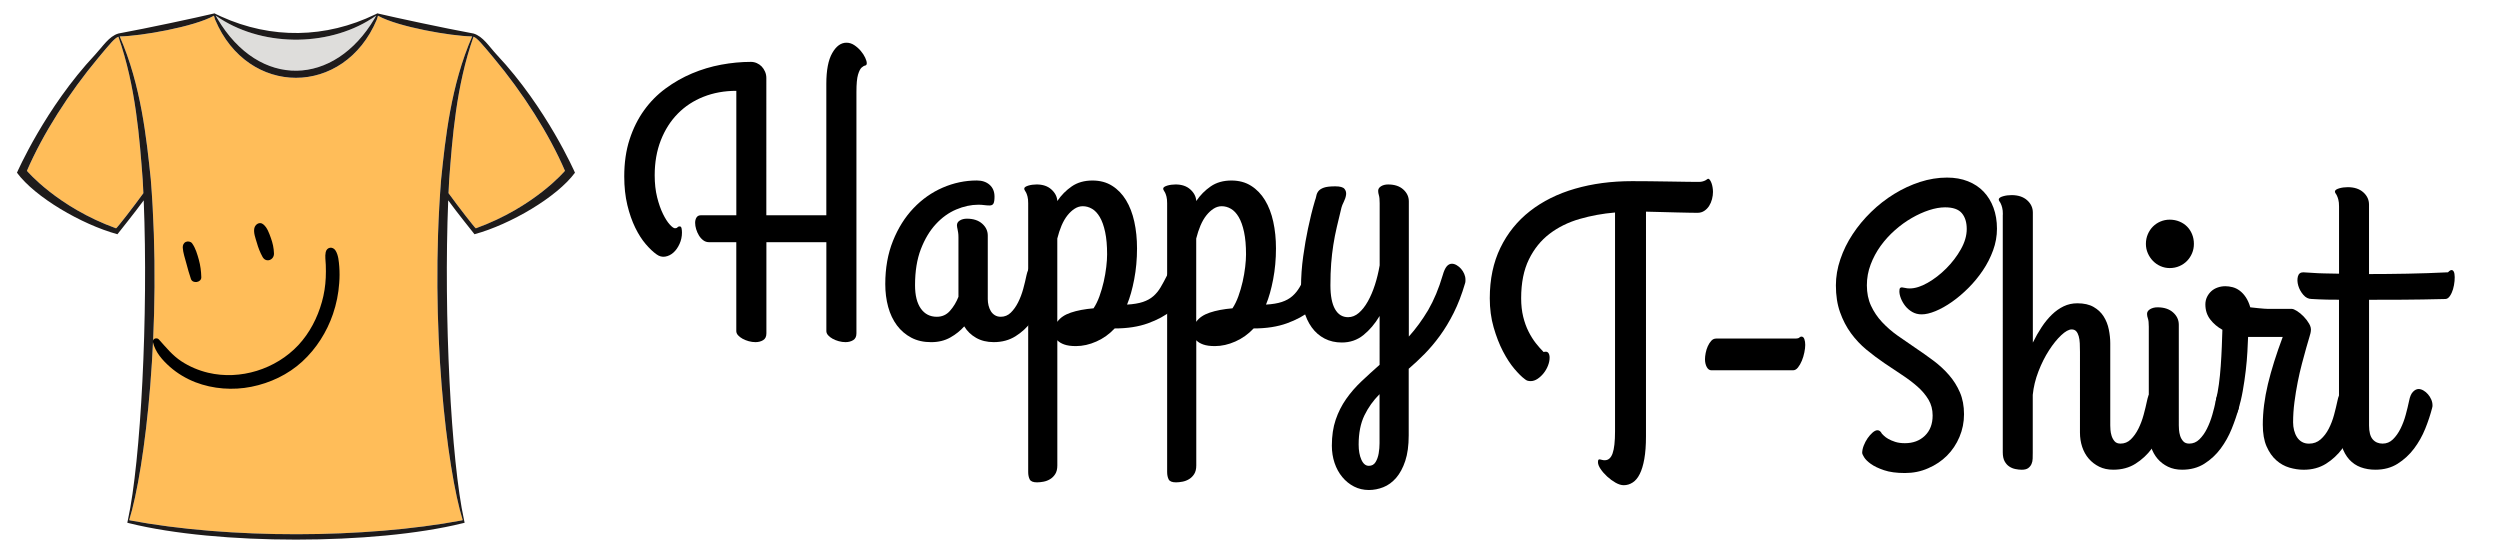 <?xml version="1.0" encoding="utf-8"?>
<!-- Generator: Adobe Illustrator 24.1.1, SVG Export Plug-In . SVG Version: 6.00 Build 0)  -->
<svg version="1.1" id="Layer_1" xmlns="http://www.w3.org/2000/svg" xmlns:xlink="http://www.w3.org/1999/xlink" x="0px" y="0px" width="240" height="53"
	 viewBox="0 0 8005.3 1761" style="enable-background:new 0 0 8005.3 1761;" xml:space="preserve">
<style type="text/css">
	.st0{fill:#FFBD59;}
	.st1{fill:#DEDDDB;}
	.st2{clip-path:url(#SVGID_2_);}
	.st3{fill:#1E1B1B;}
	.st4{clip-path:url(#SVGID_4_);}
	.st5{clip-path:url(#SVGID_6_);}
	.st6{clip-path:url(#SVGID_8_);}
	.st7{clip-path:url(#SVGID_10_);}
	.st8{clip-path:url(#SVGID_12_);}
	.st9{clip-path:url(#SVGID_14_);}
	.st10{clip-path:url(#SVGID_16_);}
	.st11{clip-path:url(#SVGID_18_);}
	.st12{clip-path:url(#SVGID_20_);}
	.st13{clip-path:url(#SVGID_22_);}
	.st14{clip-path:url(#SVGID_24_);}
	.st15{clip-path:url(#SVGID_26_);}
</style>
<path class="st0" d="M1516.2,114.3c-55.9,158.5-67.8,327.3-77.9,458.6c-0.8,13.9-1.4,28-2.1,42.3c31.6,43.7,86.4,114.1,87.5,112.6
	c187.9-68.1,285.4-184.1,285.4-184.1c-50.5-117.3-134.4-249.4-229.1-362.6C1543.1,136.9,1528.1,118.6,1516.2,114.3"/>
<path class="st0" d="M379.2,114.3c-11.9,4.3-26.9,22.6-63.8,66.8C220.6,294.2,136.7,426.3,86.2,543.6c0,0,97.5,116,285.4,184.1
	c1.1,1.5,55.9-68.9,87.5-112.6c-0.7-14.2-1.3-28.3-2.1-42.3C447,441.6,435.1,272.8,379.2,114.3"/>
<path class="st0" d="M1510.6,113.1c-64-0.7-236.3-30.1-300.3-66.2c-0.3,1-0.6,1.9-0.9,2.9c-0.8,3-1.8,6.1-2.9,9.6
	c-104.3,248.4-413.3,248.5-517.6,0c-1.5-4.7-2.8-8.7-3.8-12.5c-64,36.1-236.3,65.5-300.3,66.2c-0.5,0-1,0.1-1.4,0.1
	c68.6,156.5,86,327.6,99.5,458c37.1,468.1-18.6,928.2-69.2,1090.9l2.4,0.8c318.5,59.9,752.7,58.4,1063.2,0l2.4-0.8
	c-50.6-162.6-106.3-622.8-69.2-1090.9c13.5-130.4,31-301.4,99.5-458C1511.5,113.2,1511.1,113.1,1510.6,113.1"/>
<path class="st1" d="M1199.2,56.1c2-3.3,3.8-6.4,5.3-9.2h0.1c0.1-0.2,0.2-0.4,0.3-0.6c-0.2,0.1-0.5,0.3-0.7,0.4
	c-140.7,99.5-354.4,102.2-499.1,9.3c-4.7-3-9.4-6.1-13.8-9.3c-0.2-0.1-0.5-0.3-0.7-0.4c1.6,3,3.5,6.2,5.6,9.7
	C830.7,283.7,1071,273.2,1199.2,56.1"/>
<g>
	<defs>
		<rect id="SVGID_1_" x="54.2" y="39.2" width="1786.8" height="1685.8"/>
	</defs>
	<clipPath id="SVGID_2_">
		<use xlink:href="#SVGID_1_"  style="overflow:visible;"/>
	</clipPath>
	<g class="st2">
		<path class="st3" d="M1523.7,727.7c-1.1,1.5-55.9-68.9-87.5-112.6c0.7-14.2,1.3-28.3,2.1-42.3c10-131.4,22-300.1,77.9-458.6
			c11.9,4.3,26.9,22.6,63.8,66.8c94.7,113.1,178.6,245.2,229.1,362.6C1809.2,543.6,1711.6,659.6,1523.7,727.7z M1412.5,571.2
			c-37.1,468.1,18.6,928.2,69.2,1090.9l-2.4,0.8c-310.5,58.4-744.7,59.9-1063.2,0l-2.4-0.8c50.6-162.6,106.3-622.8,69.2-1090.9
			c-13.6-130.4-30.9-301.4-99.5-458c0.5,0,1-0.1,1.4-0.1c64-0.7,236.3-30.2,300.3-66.2c1,3.8,2.3,7.8,3.8,12.5
			c104.3,248.5,413.3,248.4,517.6,0c1.1-3.5,2.1-6.7,3-9.6c0.3-1,0.6-1.9,0.8-2.9c64,36.1,236.3,65.5,300.3,66.2
			c0.5,0,1,0.1,1.4,0.1C1443.5,269.8,1426,440.8,1412.5,571.2z M371.6,727.7C183.8,659.6,86.2,543.6,86.2,543.6
			c50.5-117.3,134.4-249.4,229.1-362.6c36.9-44.2,51.9-62.5,63.8-66.8C435.1,272.8,447,441.6,457,572.9c0.8,13.9,1.4,28,2.1,42.3
			C427.6,658.9,372.8,729.3,371.6,727.7z M691.2,46.8c4.5,3.2,9.2,6.3,13.8,9.3c144.7,92.8,358.4,90.1,499.1-9.3
			c0.2-0.1,0.5-0.3,0.7-0.4c-0.1,0.2-0.2,0.4-0.3,0.6h-0.1c-1.4,2.8-3.2,5.8-5.2,9.2c-128.2,217.1-368.5,227.6-503.1,0
			c-2.1-3.5-4-6.8-5.6-9.7C690.7,46.5,691,46.7,691.2,46.8z M1516.1,103.9c-96-17.7-248.6-50.6-304.3-63.7c-1-0.2-2.1-0.4-3.1-0.9
			c-0.1,0-0.2,0.1-0.3,0.1h-0.1c-0.1,0-0.1,0.1-0.1,0.1c-3.7,2.1-6.5,3.2-6.5,3.2c-159,76.8-332.5,79.7-493.7,6.8
			c-4.9-2.2-9.6-4.5-14.5-6.8c0,0-2-0.7-6.5-3.2c0,0,0-0.1-0.1-0.1h-0.1c-0.1,0-0.2-0.1-0.3-0.1c-1,0.5-2,0.6-3.1,0.9
			c-55.7,13.2-208.3,46-304.3,63.7c-30.3,8.9-50,41.5-74.5,67.8C144.6,342.1,54.3,549.6,54.3,549.6
			c58.1,78.6,206.5,165.3,320.9,196.8c0.2,0.1,0.5,0.3,0.7,0.4c5-6.7,55.2-68.8,84.3-108.7c14.8,368.9-9.2,833.8-50.6,1023.2
			c-0.7,3-1.3,6.1-2,9.1c0.8,0.3,2.7,0.6,3.4,0.9c0.9,0.3,1.8,0.5,2.3,0.6c0.5,0.1,0.9,0.2,1.3,0.3c281.4,69.7,784.8,69.7,1066.2,0
			c0.5-0.1,0.9-0.2,1.3-0.3c0.5-0.1,1.3-0.3,2.3-0.6c0.8-0.3,2.7-0.6,3.4-0.9c-0.7-3-1.3-6-2-9.1
			c-41.4-189.4-65.4-654.4-50.6-1023.2c29,40,79.3,102.1,84.3,108.7c0.2-0.1,0.5-0.3,0.7-0.4c114.4-31.5,262.8-118.2,320.9-196.8
			c0,0-90.4-207.5-250.5-377.8C1566.1,145.4,1546.5,112.8,1516.1,103.9"/>
	</g>
</g>
<g>
	<defs>
		<rect id="SVGID_3_" x="584.1" y="769" width="61" height="131.5"/>
	</defs>
	<clipPath id="SVGID_4_">
		<use xlink:href="#SVGID_3_"  style="overflow:visible;"/>
	</clipPath>
	<g class="st4">
		<g>
			<defs>
				
					<rect id="SVGID_5_" x="470.1" y="722.4" transform="matrix(0.971 -0.238 0.238 0.971 -209.902 216.663)" width="644.8" height="510.9"/>
			</defs>
			<clipPath id="SVGID_6_">
				<use xlink:href="#SVGID_5_"  style="overflow:visible;"/>
			</clipPath>
			<g class="st5">
				<g>
					<defs>
						
							<rect id="SVGID_7_" x="470.1" y="722.4" transform="matrix(0.971 -0.238 0.238 0.971 -209.902 216.663)" width="644.8" height="510.9"/>
					</defs>
					<clipPath id="SVGID_8_">
						<use xlink:href="#SVGID_7_"  style="overflow:visible;"/>
					</clipPath>
					<g class="st6">
						<g>
							<defs>
								
									<rect id="SVGID_9_" x="470.1" y="722.4" transform="matrix(0.971 -0.238 0.238 0.971 -209.902 216.663)" width="644.8" height="510.9"/>
							</defs>
							<clipPath id="SVGID_10_">
								<use xlink:href="#SVGID_9_"  style="overflow:visible;"/>
							</clipPath>
							<g class="st7">
								<path d="M585.2,789.4c0.9,16.6,7.2,34,11.4,50.2c4.4,17.1,9.2,33.7,14.8,50.3c5.5,16,33.8,11.5,33.2-5.7
									c-0.5-19.4-2.8-37.1-7.8-55.6c-5.1-18.1-10.6-37.6-21.7-52.9c-4.4-5.9-13.7-7.4-20-4.5C587.7,774.7,584.9,781.9,585.2,789.4
									z"/>
							</g>
						</g>
					</g>
				</g>
			</g>
		</g>
	</g>
</g>
<g>
	<defs>
		<rect id="SVGID_11_" x="812.9" y="710.2" width="65.2" height="120.8"/>
	</defs>
	<clipPath id="SVGID_12_">
		<use xlink:href="#SVGID_11_"  style="overflow:visible;"/>
	</clipPath>
	<g class="st8">
		<g>
			<defs>
				
					<rect id="SVGID_13_" x="470.1" y="722.4" transform="matrix(0.971 -0.238 0.238 0.971 -209.902 216.663)" width="644.8" height="510.9"/>
			</defs>
			<clipPath id="SVGID_14_">
				<use xlink:href="#SVGID_13_"  style="overflow:visible;"/>
			</clipPath>
			<g class="st9">
				<g>
					<defs>
						
							<rect id="SVGID_15_" x="470.1" y="722.4" transform="matrix(0.971 -0.238 0.238 0.971 -209.902 216.663)" width="644.8" height="510.9"/>
					</defs>
					<clipPath id="SVGID_16_">
						<use xlink:href="#SVGID_15_"  style="overflow:visible;"/>
					</clipPath>
					<g class="st10">
						<g>
							<defs>
								
									<rect id="SVGID_17_" x="470.1" y="722.4" transform="matrix(0.971 -0.238 0.238 0.971 -209.902 216.663)" width="644.8" height="510.9"/>
							</defs>
							<clipPath id="SVGID_18_">
								<use xlink:href="#SVGID_17_"  style="overflow:visible;"/>
							</clipPath>
							<g class="st11">
								<path d="M814.4,727.4c-3.2,14.3,3.9,32.5,8,46.4c4.6,16.2,10.2,30.7,18.3,45.4c11,20,37.3,10.2,36.6-11.2
									c-0.6-17.8-4.1-33.4-10.2-50.1c-5.5-15.1-11.5-33.1-24.6-43.4C830.8,705.4,817,715.3,814.4,727.4z"/>
							</g>
						</g>
					</g>
				</g>
			</g>
		</g>
	</g>
</g>
<g>
	<defs>
		<rect id="SVGID_19_" x="488.9" y="789.3" width="598.8" height="452.3"/>
	</defs>
	<clipPath id="SVGID_20_">
		<use xlink:href="#SVGID_19_"  style="overflow:visible;"/>
	</clipPath>
	<g class="st12">
		<g>
			<defs>
				
					<rect id="SVGID_21_" x="470.1" y="722.4" transform="matrix(0.971 -0.238 0.238 0.971 -209.902 216.663)" width="644.8" height="510.9"/>
			</defs>
			<clipPath id="SVGID_22_">
				<use xlink:href="#SVGID_21_"  style="overflow:visible;"/>
			</clipPath>
			<g class="st13">
				<g>
					<defs>
						
							<rect id="SVGID_23_" x="470.1" y="722.4" transform="matrix(0.971 -0.238 0.238 0.971 -209.902 216.663)" width="644.8" height="510.9"/>
					</defs>
					<clipPath id="SVGID_24_">
						<use xlink:href="#SVGID_23_"  style="overflow:visible;"/>
					</clipPath>
					<g class="st14">
						<g>
							<defs>
								
									<rect id="SVGID_25_" x="470.1" y="722.4" transform="matrix(0.971 -0.238 0.238 0.971 -209.902 216.663)" width="644.8" height="510.9"/>
							</defs>
							<clipPath id="SVGID_26_">
								<use xlink:href="#SVGID_25_"  style="overflow:visible;"/>
							</clipPath>
							<g class="st15">
								<path d="M489.8,1092.1c7.2,32.2,30.7,58.3,54.8,79.6c23.8,20.9,51.7,37.4,81.2,48.9c56.3,21.7,120,26.3,179.1,14.5
									c60-12,117.9-39.2,163-80.8c44.9-41.3,78.5-94.3,98.3-152.1c10.9-31.9,17.7-65.4,20-99c1.4-17.4,1.5-35.2,0.2-52.6
									c-1.5-17.2-2.7-36.8-12-51.7c-8.8-14-28-11.6-31.5,5.3c-2.8,13.5-0.1,27,0.3,40.8c0.4,13.6,0.6,27.3-0.1,40.9
									c-1.2,26.1-5.2,52.3-12.3,77.4c-14.3,50.9-39.2,99.5-75.6,138.5c-72,76.9-185.9,112.9-289,88.3
									c-30.1-7.2-59.4-19.6-85.1-36.4c-29.2-19.1-49.4-44.7-72.5-70.3C501.9,1076.1,487.4,1081.2,489.8,1092.1z"/>
							</g>
						</g>
					</g>
				</g>
			</g>
		</g>
	</g>
</g>
<g>
	<g transform="translate(1926.889, 1607.414)">
		<g>
			<path d="M527.1-921.6h192v-420.7c0-43.8,6.3-76.7,19-98.7c12.6-22.1,27.8-33.1,45.5-33.1c8.8,0,17.2,2.6,25,7.8
				c7.8,5.2,14.7,11.3,20.7,18.4c6,7,10.7,14.3,14.2,21.7c3.4,7.4,5.1,13.3,5.1,17.7c0,4.4-1.7,6.9-5.1,7.5
				c-3.4,0.6-7.2,2.8-11.5,6.6c-4.2,3.8-8,11.3-11.4,22.6c-3.4,11.2-5.1,29.7-5.1,55.4v772.9c0,10.4-3.5,17.7-10.5,21.9
				c-7,4.2-15.1,6.3-24.4,6.3c-7.2,0-14.4-1-21.7-3c-7.2-2-13.8-4.6-19.6-7.8c-5.8-3.2-10.6-6.9-14.4-11.1
				c-3.8-4.2-5.7-8.7-5.7-13.5v-284.7h-192v291.9c0,10.4-3.5,17.7-10.5,21.9c-7,4.2-15.2,6.3-24.4,6.3c-7.2,0-14.4-1-21.7-3
				c-7.2-2-13.7-4.6-19.6-7.8c-5.8-3.2-10.6-6.9-14.5-11.1c-3.8-4.2-5.7-8.7-5.7-13.5v-284.7h-87.9c-6.4,0-12.4-2-17.8-6
				c-5.4-4-10-9.1-13.8-15.3c-3.8-6.2-6.8-12.9-9-20.2c-2.2-7.2-3.3-14.1-3.3-20.5c0-6.8,1.5-12.5,4.5-17.2c3-4.6,7.5-6.9,13.6-6.9
				h113.8v-398.5c-38.1,0-73.1,6.3-105.1,19c-31.9,12.6-59.4,30.7-82.5,54.2c-23.1,23.5-41.1,51.9-54.2,85.2
				c-13,33.3-19.6,70.6-19.6,112c0,26.1,2.6,49.6,7.8,70.4c5.2,20.9,11.5,38.6,18.7,53.3c7.2,14.7,14.4,26,21.7,34
				c7.2,8,12.9,12,16.9,12c3.6,0,6.2-1,7.8-3c1.6-2,4-3,7.2-3c3.2,0,5.2,2.2,6,6.6c0.8,4.4,1.2,8.8,1.2,13.2c0,12.8-2.6,25-7.8,36.4
				c-5.2,11.4-11.7,20.7-19.6,27.7c-7.8,7-16.6,11.3-26.2,12.9c-9.6,1.6-18.9-0.8-27.7-7.2c-10.8-7.6-22.4-18.5-34.6-32.8
				c-12.2-14.2-23.5-31.8-33.7-52.7c-10.2-20.9-18.7-45-25.3-72.5c-6.6-27.5-9.9-58.1-9.9-91.8c0-43.8,5.7-83.2,17.1-118.3
				c11.4-35.1,26.9-66.2,46.4-93.3c19.5-27.1,42.4-50.3,68.9-69.8c26.5-19.5,54.7-35.5,84.6-48.2c29.9-12.6,61-22,93.3-28
				c32.3-6,64.1-9,95.4-9c6.4,0,12.6,1.3,18.6,3.9c6,2.6,11.2,6.2,15.7,10.8c4.4,4.6,8,10.1,10.8,16.5c2.8,6.4,4.2,13.2,4.2,20.5
				V-921.6z"/>
		</g>
	</g>
	<g transform="translate(2386.499, 1607.414)">
		<g>
			<path d="M818-596.5c12.4,0,23.2-4.4,32.2-13.2c9-8.8,16.9-19.9,23.5-33.1c6.6-13.2,12.1-27.6,16.3-43c4.2-15.5,7.7-30,10.5-43.7
				c2.8-12.8,6.9-22.2,12.3-28c5.4-5.8,11.3-8.7,17.8-8.7c4.8,0,9.7,1.5,14.7,4.5c5,3,9.6,6.9,13.8,11.7c4.2,4.8,7.6,10.2,10.2,16.3
				c2.6,6,3.9,12,3.9,18c0,0.8,0,1.8,0,3c0,1.2-0.4,3-1.2,5.4c-5.2,20.5-12.4,41.9-21.4,64.4c-9,22.5-20.6,43.1-34.6,62
				c-14,18.9-31,34.5-50.9,46.9c-19.9,12.4-43,18.7-69.5,18.7c-21.7,0-40.5-4.6-56.6-13.8c-16.1-9.2-28.7-21.5-37.9-36.7
				c-12.4,14-27.4,26-44.9,35.8c-17.5,9.8-37.8,14.8-61.1,14.8c-24.1,0-45.3-4.8-63.5-14.4c-18.2-9.6-33.6-22.8-46-39.4
				c-12.4-16.7-21.8-36.3-28-59c-6.2-22.7-9.3-47.1-9.3-73.2c0-51.3,8.2-97.5,24.7-138.4c16.4-40.9,38.3-75.8,65.6-104.5
				c27.3-28.7,58.5-50.7,93.6-65.9c35.1-15.2,71.5-22.9,109.3-22.9c16.8,0,30.5,4.6,40.9,13.8c10.4,9.2,15.7,21.9,15.7,37.9
				c0,10.4-1.1,17.8-3.3,22c-2.2,4.2-6.3,6.3-12.3,6.3c-5.6,0-11.5-0.4-17.5-1.2c-6-0.8-12.2-1.2-18.6-1.2c-23.3,0-46.9,5.1-71,15.3
				c-24.1,10.2-45.8,25.9-65.3,47c-19.5,21.1-35.4,47.7-47.9,80c-12.4,32.3-18.6,70.7-18.6,115.3c0,32.5,6.2,57.5,18.6,75
				c12.4,17.5,29.5,26.2,51.2,26.2c16.9,0,30.9-6.3,42.1-19c11.2-12.6,20.3-27.6,27.1-44.9v-190.2c0-6-0.3-11-0.9-15
				c-0.6-4-1.2-7.4-1.8-10.2c-0.6-2.8-1.1-5.3-1.5-7.5c-0.4-2.2-0.6-4.3-0.6-6.3c0-6.4,3.1-11.5,9.3-15.3c6.2-3.8,13.8-5.7,22.6-5.7
				c20.5,0,36.7,5.3,48.8,15.9c12,10.6,18,23.4,18,38.2v203.5c0,6.8,0.8,13.5,2.4,20.2c1.6,6.6,4,12.6,7.2,18
				c3.2,5.4,7.5,9.8,12.9,13.2C804.5-598.2,810.8-596.5,818-596.5z"/>
		</g>
	</g>
	<g transform="translate(2626.397, 1607.414)">
		<g>
			<path d="M818.9-502.6c-15.3,0-27.7-1.7-37.3-5.1c-9.6-3.4-17.1-7.9-22.3-13.6v400.9c0,11.2-2.2,20.4-6.6,27.4
				c-4.4,7-9.9,12.5-16.6,16.5c-6.6,4-13.7,6.7-21.3,8.1c-7.6,1.4-14.4,2.1-20.5,2.1c-12.4,0-20.3-3.2-23.5-9.6
				c-3.2-6.4-4.8-14.2-4.8-23.4v-860.8c0-8.8-0.7-15.8-2.1-21.1c-1.4-5.2-2.8-9.3-4.2-12.3c-1.4-3-2.8-5.4-4.2-7.2
				c-1.4-1.8-2.1-3.9-2.1-6.3c0-2,1.2-3.8,3.6-5.4c2.4-1.6,5.6-3,9.6-4.2c4-1.2,8.3-2.1,12.9-2.7c4.6-0.6,9.1-0.9,13.6-0.9
				c19.6,0,35.4,5.3,47.2,16c11.8,10.6,18.2,23,19,37c12.8-18.9,28.3-34.5,46.4-46.9c18.1-12.4,40.1-18.7,66.2-18.7
				c24.1,0,45.1,5.6,62.9,16.9c17.9,11.2,32.7,26.6,44.5,46c11.8,19.5,20.7,42.4,26.5,68.9c5.8,26.5,8.7,55,8.7,85.5
				c0,34.5-3,67.5-9,99c-6,31.5-13.6,58.5-22.9,81c20.5-1.2,37.3-4,50.6-8.4c13.2-4.4,24.4-10.5,33.4-18.4
				c9-7.8,16.9-17.4,23.5-28.6c6.6-11.2,13.6-24.1,20.8-38.5c5.6-11.6,10.3-20.1,14.1-25.3c3.8-5.2,8.5-7.8,14.2-7.8
				c5.2,0,10.5,1.6,15.9,4.8c5.4,3.2,10.2,7.2,14.4,12c4.2,4.8,7.6,9.9,10.2,15.3c2.6,5.4,3.9,10.3,3.9,14.8
				c0,14-4.8,30.1-14.4,48.2c-9.6,18.1-24.4,35.1-44.3,51.2c-19.9,16.1-44.9,29.6-75.2,40.6c-30.3,11-65.9,16.5-106.8,16.5
				c-16.8,18.1-36.3,32-58.4,41.8C862.5-507.5,840.6-502.6,818.9-502.6z M840.6-950.5c-8.8,0-17.4,2.6-25.6,7.8
				c-8.2,5.2-15.9,12.3-23.2,21.4c-7.2,9-13.5,20-19,32.8c-5.4,12.8-9.9,26.7-13.6,41.5v266.7c8.8-12.8,23.3-22.7,43.3-29.5
				c20.1-6.8,44.3-11.4,72.8-13.8c7.2-10.8,13.6-23.8,19-38.8c5.4-15,9.9-30.6,13.6-46.6c3.6-16,6.3-31.7,8.1-47
				c1.8-15.2,2.7-28.7,2.7-40.3c0-28.1-2.1-51.9-6.3-71.6c-4.2-19.7-9.9-35.6-17.1-47.9c-7.2-12.2-15.5-21.1-25-26.5
				C861-947.8,851-950.5,840.6-950.5z"/>
		</g>
	</g>
	<g transform="translate(2870.927, 1607.414)">
		<g>
			<path d="M1019.3-502.6c-15.3,0-27.7-1.7-37.3-5.1c-9.6-3.4-17.1-7.9-22.3-13.6v400.9c0,11.2-2.2,20.4-6.6,27.4
				c-4.4,7-9.9,12.5-16.6,16.5c-6.6,4-13.7,6.7-21.3,8.1c-7.6,1.4-14.4,2.1-20.5,2.1c-12.4,0-20.3-3.2-23.5-9.6
				c-3.2-6.4-4.8-14.2-4.8-23.4v-860.8c0-8.8-0.7-15.8-2.1-21.1c-1.4-5.2-2.8-9.3-4.2-12.3c-1.4-3-2.8-5.4-4.2-7.2
				c-1.4-1.8-2.1-3.9-2.1-6.3c0-2,1.2-3.8,3.6-5.4c2.4-1.6,5.6-3,9.6-4.2c4-1.2,8.3-2.1,12.9-2.7c4.6-0.6,9.1-0.9,13.6-0.9
				c19.6,0,35.4,5.3,47.2,16c11.8,10.6,18.2,23,19,37c12.8-18.9,28.3-34.5,46.4-46.9c18.1-12.4,40.1-18.7,66.2-18.7
				c24.1,0,45.1,5.6,62.9,16.9c17.9,11.2,32.7,26.6,44.5,46c11.8,19.5,20.7,42.4,26.5,68.9c5.8,26.5,8.7,55,8.7,85.5
				c0,34.5-3,67.5-9,99c-6,31.5-13.6,58.5-22.9,81c20.5-1.2,37.3-4,50.6-8.4c13.2-4.4,24.4-10.5,33.4-18.4
				c9-7.8,16.9-17.4,23.5-28.6c6.6-11.2,13.6-24.1,20.8-38.5c5.6-11.6,10.3-20.1,14.1-25.3c3.8-5.2,8.5-7.8,14.2-7.8
				c5.2,0,10.5,1.6,15.9,4.8c5.4,3.2,10.2,7.2,14.4,12c4.2,4.8,7.6,9.9,10.2,15.3c2.6,5.4,3.9,10.3,3.9,14.8
				c0,14-4.8,30.1-14.4,48.2c-9.6,18.1-24.4,35.1-44.3,51.2c-19.9,16.1-44.9,29.6-75.2,40.6c-30.3,11-65.9,16.5-106.8,16.5
				c-16.8,18.1-36.3,32-58.4,41.8C1062.8-507.5,1040.9-502.6,1019.3-502.6z M1040.9-950.5c-8.8,0-17.4,2.6-25.6,7.8
				c-8.2,5.2-15.9,12.3-23.2,21.4c-7.2,9-13.5,20-19,32.8c-5.4,12.8-9.9,26.7-13.6,41.5v266.7c8.8-12.8,23.3-22.7,43.3-29.5
				c20.1-6.8,44.3-11.4,72.8-13.8c7.2-10.8,13.6-23.8,19-38.8c5.4-15,9.9-30.6,13.6-46.6c3.6-16,6.3-31.7,8.1-47
				c1.8-15.2,2.7-28.7,2.7-40.3c0-28.1-2.1-51.9-6.3-71.6c-4.2-19.7-9.9-35.6-17.1-47.9c-7.2-12.2-15.5-21.1-25-26.5
				C1061.3-947.8,1051.3-950.5,1040.9-950.5z"/>
		</g>
	</g>
	<g transform="translate(3115.457, 1607.414)">
		<g>
			<path d="M1504.3-729.6c3.6-12.8,7.8-22.2,12.6-28c4.8-5.8,10.4-8.7,16.9-8.7c4.8,0,9.8,1.5,15,4.5c5.2,3,9.9,6.9,14.2,11.7
				c4.2,4.8,7.6,10.2,10.2,16.3c2.6,6,3.9,12,3.9,18c0,0.8,0,2.4,0,4.8c0,2.4-0.4,4.8-1.2,7.2c-10.4,35.7-22.6,67.3-36.4,94.8
				c-13.8,27.5-28.7,52.1-44.5,73.7c-15.8,21.7-32.2,41-49.1,58.1c-16.8,17.1-33.7,32.8-50.5,47.2v213.1c0,32.5-3.7,59.9-11.1,82.1
				c-7.4,22.3-17.2,40.3-29.2,54.2c-12,13.8-25.7,23.8-40.9,29.8c-15.2,6-30.7,9-46.3,9c-17.3,0-33.1-3.7-47.6-11.1
				c-14.4-7.4-27-17.6-37.6-30.4c-10.6-12.8-18.9-27.9-24.7-45.1c-5.8-17.3-8.7-35.7-8.7-55.4c0-31.3,4.1-59,12.3-83.1
				c8.2-24.1,19.4-46.1,33.4-66.2c14.1-20.1,30.3-38.8,48.8-56.3c18.5-17.5,37.9-35.2,58.4-53.3V-599
				c-14.8,24.9-32.1,45.2-51.8,61.1c-19.7,15.9-42.8,23.8-69.2,23.8c-20.5,0-38.8-4.2-55.1-12.6c-16.2-8.4-30-20.3-41.2-35.8
				c-11.2-15.5-19.8-34.1-25.6-56c-5.8-21.9-8.7-46.2-8.7-73.1c0-32.5,2.3-65.2,6.9-98.1c4.6-32.9,9.7-62.6,15.4-89.1
				c6.4-30.9,13.8-60.8,22.3-89.7c2-5.2,3.5-10.5,4.5-15.9c1-5.4,3.3-10.3,6.9-14.8c3.6-4.4,9.3-8,17.2-10.8
				c7.8-2.8,20-4.2,36.4-4.2c15.2,0,25.1,2.7,29.5,8.1c4.4,5.4,6.1,11.7,5.1,19c-1,7.2-3.4,14.7-7.2,22.3
				c-3.8,7.6-6.3,13.8-7.5,18.6c-5.6,22.9-10.6,43.7-15,62.6c-4.4,18.9-8.1,37.8-11.1,56.9c-3,19.1-5.3,38.9-6.9,59.6
				c-1.6,20.7-2.4,43.8-2.4,69.5c0,33.7,4.9,59.2,14.7,76.5c9.8,17.3,23.8,25.9,41.8,25.9c12.4,0,24-4.6,34.6-13.8
				c10.6-9.2,20.3-21.6,28.9-37c8.6-15.4,16.2-33.1,22.6-53c6.4-19.9,11.4-40.6,15.1-62.3v-198.7c0-11.6-0.8-20.1-2.4-25.3
				c-1.6-5.2-2.4-10-2.4-14.5c0-6,3.1-10.9,9.3-14.7c6.2-3.8,13.7-5.7,22.6-5.7c20.5,0,36.6,5.3,48.5,16
				c11.8,10.6,17.8,23.4,17.8,38.2v432.8c22.5-24.9,43.1-53.2,62-84.9C1476.2-649.9,1491.8-687,1504.3-729.6z M1267.7-119.2
				c9.6,0,16.8-4,21.7-12.1c4.8-8,8.1-17.4,9.9-28c1.8-10.6,2.7-21.4,2.7-32.2c0-10.8,0-19.2,0-25.3v-131.8
				c-20.1,20.1-36.2,42.7-48.5,68c-12.2,25.3-18.4,56.4-18.4,93.3c0,19.3,2.9,35.4,8.7,48.4C1249.7-125.7,1257.7-119.2,1267.7-119.2
				z"/>
		</g>
	</g>
</g>
<g>
	<g transform="translate(3358.648, 1607.414)">
	</g>
</g>
<g>
	<g transform="translate(1935.812, 2555.957)">
		<g>
			<path d="M3334.8-1161.8c0,28.1-1.8,52.1-5.3,71.9c-3.5,19.8-8.4,36-14.6,48.3c-6.2,12.4-13.7,21.5-22.6,27.2
				c-8.9,5.8-18.5,8.7-28.8,8.7c-7.8,0-16.5-2.7-26-8c-9.5-5.4-18.5-12-27-19.8c-8.5-7.8-15.5-15.9-21.1-24.2
				c-5.6-8.3-8.3-15.5-8.3-21.7c0-4.1,0.5-6.7,1.6-7.8c1-1,2.5-1.4,4.3-1.2c1.9,0.2,4.1,0.7,6.8,1.6c2.7,0.8,5.7,1.2,9,1.2
				c11.6,0,19.9-7.3,25.1-22c5.2-14.7,7.8-38.1,7.8-70.4v-700.9c-39.3,3.3-77.1,10.2-113.4,20.7c-36.3,10.5-68.4,26.3-96.1,47.4
				c-27.7,21.1-49.8,48.4-66.3,82.1c-16.5,33.7-24.8,75.1-24.8,124.3c0,21.9,2.2,41.6,6.5,59.2c4.3,17.6,10,33.4,17.1,47.4
				c7,14,14.8,26.4,23.2,37.2c8.5,10.7,16.8,20.2,25.1,28.5c7-2.1,12-1.2,14.9,2.5c2.9,3.7,4.3,8.9,4.3,15.5
				c0,8.3-1.8,16.9-5.3,25.8c-3.5,8.9-8.2,16.9-14,24.2c-5.8,7.2-12.3,13.2-19.5,18c-7.2,4.7-14.5,7.1-22,7.1
				c-3.3,0-6.5-0.4-9.6-1.2c-3.1-0.8-6.3-2.7-9.6-5.6c-9.1-6.6-20-17.5-32.8-32.5c-12.8-15.1-25-33.8-36.6-56.1
				c-11.6-22.3-21.5-47.8-29.8-76.6c-8.3-28.7-12.4-59.8-12.4-93.3c0-61.1,11.4-115.1,34.1-161.8c22.7-46.7,54.3-85.8,94.8-117.4
				c40.5-31.6,88.5-55.5,144.1-71.6c55.6-16.1,116.4-24.2,182.5-24.2c15.3,0,33.8,0.1,55.5,0.3c21.7,0.2,43.3,0.5,64.8,0.9
				s40.8,0.7,57.9,0.9c17.1,0.2,28.8,0.3,35,0.3c5.4,0,9.8-0.5,13.3-1.6c3.5-1,6.4-2.2,8.7-3.4c2.3-1.2,4-2.4,5.3-3.4
				c1.2-1,2.3-1.6,3.1-1.6c2.1,0,4,1.3,5.9,4c1.9,2.7,3.5,6,5,9.9c1.4,3.9,2.6,8.4,3.4,13.3c0.8,5,1.3,9.9,1.3,14.9
				c0,7.4-1,15.2-3.1,23.2c-2.1,8.1-5.2,15.3-9.3,21.7c-4.1,6.4-9.3,11.7-15.5,15.8c-6.2,4.1-13.4,6.2-21.7,6.2
				c-4.6,0-12.9-0.1-25.1-0.3c-12.2-0.2-26.1-0.5-41.9-0.9c-15.7-0.4-32.2-0.8-49.6-1.3c-17.3-0.4-33.5-0.8-48.3-1.2V-1161.8z"/>
		</g>
	</g>
	<g transform="translate(2283.58, 2555.957)">
		<g>
			<path d="M3467.9-1475.4c4.5,0,7.9-1,10.2-3.1c2.3-2.1,4.5-3.1,6.5-3.1c4.5,0,7.7,2.7,9.6,8.1c1.9,5.4,2.8,11.6,2.8,18.6
				c0,6.6-0.9,14.6-2.8,23.9c-1.9,9.3-4.5,18.2-8,26.6c-3.5,8.5-7.7,15.7-12.4,21.7c-4.8,6-10,9-15.8,9h-261.5
				c-6.2,0-11.1-3.5-14.9-10.5c-3.7-7-5.6-15.3-5.6-24.8c0-5.8,0.7-12.5,2.2-20.1c1.5-7.6,3.7-14.9,6.8-21.7
				c3.1-6.8,6.8-12.6,11.2-17.4c4.3-4.8,9.6-7.1,15.8-7.1H3467.9z"/>
		</g>
	</g>
	<g transform="translate(2520.831, 2555.957)">
		<g>
			<path d="M3579-1044.7c-26.9,0-49.2-3-66.9-9c-17.8-6-31.8-12.7-42.1-20.1c-10.3-7.4-17.6-14.6-21.7-21.4
				c-4.1-6.8-6.2-11.3-6.2-13.3c0-7.4,1.6-15.4,4.9-23.9c3.3-8.5,7.4-16.3,12.4-23.6c5-7.2,10.3-13.3,16.1-18.3
				c5.8-5,11-7.4,15.5-7.4c5.8,0,10.5,3.7,14.3,11.2c0.8,0.8,2.9,2.9,6.2,6.2c3.3,3.3,7.9,6.7,13.9,10.2c6,3.5,13.4,6.7,22.3,9.6
				c8.9,2.9,19.3,4.3,31.3,4.3c26,0,47.3-7.9,63.9-23.9c16.5-15.9,24.8-37.5,24.8-64.8c0-19-4.4-35.9-13.3-50.8
				c-8.9-14.9-20.5-28.7-35-41.5c-14.5-12.8-31-25.3-49.6-37.5c-18.6-12.2-37.6-24.9-57-38.1c-19.4-13.2-38.4-27.5-57-42.8
				c-18.6-15.3-35.1-32.9-49.6-52.7c-14.5-19.8-26.1-42.3-35-67.3c-8.9-25-13.3-53.6-13.3-85.9c0-27.7,4.7-55.6,14.3-83.7
				c9.5-28.1,22.6-54.8,39.4-80.2c16.7-25.4,36.5-49.2,59.2-71.3c22.7-22.1,47.3-41.3,73.8-57.6c26.5-16.3,54-29.1,82.7-38.4
				c28.7-9.3,57.5-14,86.5-14c24.8,0,47.1,3.9,66.9,11.8c19.8,7.8,36.6,18.9,50.2,33.2c13.6,14.3,24.2,31.4,31.6,51.4
				c7.4,20,11.2,42.5,11.2,67.2c0,23.6-4.1,46.7-12.4,69.4c-8.3,22.7-19.2,44.2-32.9,64.4c-13.6,20.2-29,38.9-46.2,56.1
				c-17.1,17.1-34.7,32-52.7,44.6c-18,12.6-35.4,22.4-52.4,29.4c-16.9,7-31.8,10.5-44.6,10.5c-11.2,0-21.2-2.6-30.1-7.7
				c-8.9-5.2-16.3-11.6-22.3-19.2c-6-7.6-10.6-15.7-14-24.2c-3.3-8.5-4.9-16-4.9-22.6c0-5.4,0.7-8.9,2.2-10.5
				c1.4-1.7,3.5-2.4,6.2-2.2c2.7,0.2,6.1,0.8,10.2,1.8c4.1,1,8.9,1.6,14.3,1.6c17.3,0,36.6-6,57.6-18c21.1-12,40.9-27.3,59.5-45.9
				c18.6-18.6,34.2-39,46.8-61.3c12.6-22.3,18.9-44,18.9-65.1c0-21.5-5.3-38.4-15.8-50.8c-10.5-12.4-28.4-18.6-53.6-18.6
				c-15.7,0-32.7,3-51.1,9c-18.4,6-36.9,14.4-55.5,25.1c-18.6,10.7-36.6,23.7-53.9,39c-17.3,15.3-32.6,32.1-45.9,50.5
				c-13.2,18.4-23.9,38.2-31.9,59.5c-8.1,21.3-12.1,43.5-12.1,66.6c0,24.4,4.4,46.2,13.3,65.4c8.9,19.2,20.7,36.7,35.4,52.4
				c14.7,15.7,31.3,30.2,49.9,43.4c18.6,13.2,37.6,26.3,57,39.3c19.4,13,38.4,26.4,57,40.3c18.6,13.8,35.2,29.1,49.9,45.9
				c14.7,16.7,26.4,35.3,35.3,55.8c8.9,20.4,13.3,43.9,13.3,70.3c0,25.6-4.9,49.9-14.6,72.8c-9.7,22.9-23,42.9-39.9,59.8
				c-16.9,16.9-37,30.4-60.1,40.3C3630.2-1049.6,3605.4-1044.7,3579-1044.7z"/>
		</g>
	</g>
	<g transform="translate(2801.428, 2555.957)">
		<g>
			<path d="M3612-1872.7c0-9.1-0.7-16.3-2.2-21.7c-1.4-5.4-2.9-9.6-4.4-12.7c-1.4-3.1-2.9-5.6-4.3-7.4c-1.4-1.9-2.2-3.8-2.2-5.9
				c0-2.5,1.2-4.5,3.7-6.2c2.5-1.7,5.8-3.1,9.9-4.3c4.1-1.2,8.6-2.2,13.3-2.8c4.8-0.6,9.4-0.9,14-0.9c21.1,0,37.7,5.5,49.9,16.4
				c12.2,10.9,18.3,24.1,18.3,39.4v416.5c8.7-17.8,18.1-34.3,28.2-49.6c10.1-15.3,21.1-28.6,32.8-40c11.8-11.4,24.4-20.3,37.8-26.7
				c13.4-6.4,28-9.6,43.7-9.6c21.1,0,38.4,3.9,52.1,11.8s24.4,18,32.2,30.4c7.8,12.4,13.3,26.2,16.4,41.5
				c3.1,15.3,4.7,30.1,4.7,44.6v262.8c0,2.9,0.2,7.5,0.6,13.9c0.4,6.4,1.6,12.9,3.7,19.5c2.1,6.6,5.3,12.4,9.6,17.4
				c4.3,5,10.7,7.4,18.9,7.4c12.8,0,23.8-4.5,33.1-13.6c9.3-9.1,17.4-20.4,24.2-34.1c6.8-13.6,12.4-28.4,16.7-44.3
				c4.3-15.9,8-30.9,10.9-45c2.5-12.8,6.3-22.1,11.4-27.9c5.2-5.8,10.7-9,16.7-9.6c6-0.6,12.1,0.9,18.3,4.7
				c6.2,3.7,11.6,8.6,16.1,14.5c4.5,6,7.9,12.7,10.2,20.2c2.3,7.4,2.6,14.5,0.9,21.1c-5.8,21.1-13.3,43.2-22.7,66.3
				c-9.3,23.1-21.2,44.4-35.6,63.8c-14.5,19.4-31.8,35.5-52.1,48.3c-20.2,12.8-44,19.2-71.3,19.2c-16.9,0-31.9-3.2-44.9-9.6
				c-13-6.4-24.2-15-33.5-25.7c-9.3-10.7-16.3-23.4-21.1-37.8c-4.8-14.5-7.1-29.7-7.1-45.9V-1432c0-9.9-0.2-19.2-0.6-27.9
				c-0.4-8.7-1.5-16.3-3.4-22.9c-1.9-6.6-4.5-11.9-8-15.8s-8.4-5.9-14.6-5.9c-9.1,0-20.3,6.2-33.5,18.6
				c-13.2,12.4-26.2,28.5-39,48.3c-12.8,19.8-24.1,42.2-33.8,67.3c-9.7,25-15.8,50.1-18.3,75.3v185.3c0,6.2-0.1,12.5-0.3,18.9
				c-0.2,6.4-1.4,12.2-3.7,17.3c-2.3,5.2-5.8,9.5-10.5,13c-4.7,3.5-11.7,5.3-20.7,5.3c-6.2,0-12.9-0.7-20.2-2.2
				c-7.2-1.4-13.8-4.1-19.8-8.1c-6-3.9-10.9-9.5-14.9-16.7c-3.9-7.2-5.9-16.8-5.9-28.8V-1872.7z"/>
		</g>
	</g>
	<g transform="translate(3050.921, 2555.957)">
		<g>
			<path d="M3896.7-1701c-10.3,0-20.2-2.1-29.5-6.2c-9.3-4.1-17.3-9.7-24.1-16.7c-6.8-7-12.3-15.2-16.4-24.5
				c-4.1-9.3-6.2-19.3-6.2-30.1c0-11.2,2.1-21.5,6.2-31c4.1-9.5,9.6-17.7,16.4-24.5c6.8-6.8,14.9-12.2,24.1-16.1
				c9.3-3.9,19.1-5.9,29.5-5.9c11.2,0,21.5,2,31,5.9c9.5,3.9,17.7,9.3,24.5,16.1c6.8,6.8,12.2,15,16.1,24.5c3.9,9.5,5.9,19.8,5.9,31
				c0,10.8-2,20.8-5.9,30.1c-3.9,9.3-9.3,17.4-16.1,24.5c-6.8,7-15,12.6-24.5,16.7C3918.2-1703.1,3907.9-1701,3896.7-1701z
				 M3925.9-1197.1c0,2.9,0.2,7.5,0.6,13.9c0.4,6.4,1.7,12.9,3.7,19.5c2.1,6.6,5.4,12.4,9.9,17.4c4.5,5,11,7.4,19.2,7.4
				c12.4,0,23.2-4.5,32.5-13.6c9.3-9.1,17.4-20.4,24.2-34.1c6.8-13.6,12.5-28.4,17.1-44.3c4.5-15.9,8.3-30.9,11.2-45
				c2.5-12.8,6.3-22.1,11.5-27.9c5.2-5.8,10.7-9,16.7-9.6c6-0.6,12,0.9,18,4.7c6,3.7,11.4,8.6,16.1,14.5c4.8,6,8.3,12.7,10.5,20.2
				c2.3,7.4,2.6,14.5,0.9,21.1c-5.8,21.1-13.3,43.2-22.6,66.3c-9.3,23.1-21.2,44.4-35.6,63.8c-14.5,19.4-31.8,35.5-52.1,48.3
				c-20.2,12.8-44,19.2-71.3,19.2c-16.9,0-32-3.2-45.2-9.6c-13.2-6.4-24.4-15-33.5-25.7c-9.1-10.7-16-23.4-20.8-37.8
				c-4.7-14.5-7.1-29.7-7.1-45.9v-339c0-12-0.9-20.6-2.8-26c-1.9-5.4-2.8-10.3-2.8-14.9c0-6.2,3.3-11.2,9.9-15.2
				c6.6-3.9,14.5-5.9,23.6-5.9c21.1,0,37.7,5.5,49.9,16.4c12.2,10.9,18.3,24.1,18.3,39.3V-1197.1z"/>
		</g>
	</g>
	<g transform="translate(3168.057, 2555.957)">
		<g>
			<path d="M4208.5-1055.2c-14.9,0-30.1-2.3-45.6-6.8c-15.5-4.6-29.5-12.4-42.1-23.6c-12.6-11.1-22.9-25.9-31-44.3
				c-8.1-18.4-12.1-41.6-12.1-69.7c0-40.9,5.5-84.2,16.4-129.9c11-45.7,26.8-95.9,47.4-150.9h-110.9c-0.4,12.4-1.1,28.1-2.2,47.1
				c-1,19-2.8,39.3-5.3,60.8c-2.5,21.5-5.7,43.2-9.6,65.1c-3.9,21.9-8.8,42.1-14.5,60.7c-4.1,13.2-10.6,20.9-19.5,22.9
				c-8.9,2.1-17.7,0.5-26.3-4.7c-8.7-5.2-15.7-12.7-21.1-22.6c-5.4-9.9-6.6-20.2-3.7-31c3.3-12.8,6.2-28.4,8.7-46.8
				c2.5-18.4,4.4-37.8,5.9-58.3c1.4-20.5,2.6-40.9,3.4-61.4c0.8-20.4,1.5-38.7,1.9-54.8c-15.7-8.7-28.7-19.7-39-33.2
				c-10.3-13.4-15.5-29.4-15.5-48c0-8.7,1.8-16.6,5.3-23.9c3.5-7.2,8.2-13.4,13.9-18.6c5.8-5.2,12.6-9.1,20.5-11.8
				c7.8-2.7,15.9-4,24.2-4c7.4,0,15.2,1,23.2,3.1c8.1,2.1,15.7,5.8,22.9,11.2c7.2,5.4,13.7,12.4,19.5,21.1
				c5.8,8.7,10.6,19.4,14.3,32.2c10.3,1.3,19.1,2.2,26.3,2.8c7.2,0.6,13.3,1.1,18.3,1.6c5,0.4,9.1,0.6,12.4,0.6c3.3,0,6.6,0,9.9,0
				h66.3c3.7,0,9.2,2.3,16.4,6.8c7.2,4.6,14.4,10.4,21.4,17.7c7,7.2,12.9,15,17.6,23.2c4.8,8.3,6.5,16.1,5.3,23.5
				c0,2.5-1.4,8.5-4.3,18c-2.9,9.5-6.4,21.5-10.5,36c-4.1,14.5-8.7,31.1-13.6,49.9c-5,18.8-9.5,38.5-13.6,59.2
				c-4.1,20.7-7.6,42-10.5,64.2c-2.9,22.1-4.3,43.7-4.3,64.8c0,8.7,1,17.1,3.1,25.4c2.1,8.3,5.2,15.6,9.3,22
				c4.1,6.4,9.4,11.5,15.8,15.2c6.4,3.7,14,5.6,22.7,5.6c14.5,0,26.8-4.5,37.2-13.6c10.3-9.1,19-20.4,26-34.1
				c7-13.6,12.7-28.4,17-44.3c4.3-15.9,7.9-30.9,10.9-45c2.5-13.2,6.6-22.8,12.4-28.8c5.8-6,11.8-9,18-9c5,0,10.1,1.6,15.5,4.7
				c5.4,3.1,10.2,7.1,14.6,12.1c4.3,5,7.9,10.5,10.5,16.7c2.7,6.2,4,12.4,4,18.6c0,2.1-0.2,3.7-0.6,5c-0.4,1.2-0.6,2.5-0.6,3.7
				c-5.8,21.1-13.3,43.2-22.7,66.3c-9.3,23.1-21.2,44.4-35.6,63.8c-14.5,19.4-31.8,35.5-52.1,48.3
				C4259.5-1061.6,4235.8-1055.2,4208.5-1055.2z"/>
		</g>
	</g>
	<g transform="translate(3376.189, 2555.957)">
		<g>
			<path d="M3999.1-1687.4c9.5,0.8,20,1.5,31.6,1.9c9.9,0.8,21.9,1.3,35.9,1.6c14,0.2,29.7,0.5,47.1,0.9v-215.1
				c0-9.1-0.7-16.3-2.2-21.7c-1.4-5.4-2.9-9.6-4.4-12.7c-1.4-3.1-2.9-5.6-4.3-7.4c-1.4-1.9-2.2-3.8-2.2-5.9c0-2.5,1.2-4.5,3.7-6.2
				c2.5-1.7,5.8-3.1,9.9-4.3c4.1-1.2,8.6-2.2,13.3-2.8c4.8-0.6,9.4-0.9,14-0.9c21.1,0,37.7,5.5,49.9,16.4
				c12.2,10.9,18.3,24.1,18.3,39.3v222.5c38.8,0,79.9-0.4,123-1.2c43.2-0.8,86.5-2.3,129.9-4.4c5.8-6.2,10.4-8.4,13.9-6.8
				c3.5,1.6,5.8,5.6,6.8,11.8c1,6.2,1.1,13.8,0.3,22.9c-0.8,9.1-2.5,17.9-4.9,26.3c-2.5,8.5-5.9,15.8-10.2,22
				c-4.3,6.2-9.2,9.3-14.5,9.3c-50.8,1.2-95.8,2-134.8,2.2c-39,0.2-75.5,0.3-109.4,0.3v402.3c0,20.6,3.9,35.5,11.8,44.6
				c7.9,9.1,18.4,13.6,31.6,13.6c12.8,0,23.8-4.5,33.1-13.6c9.3-9.1,17.4-20.4,24.2-34.1c6.8-13.6,12.4-28.4,16.7-44.3
				c4.3-15.9,8-30.9,10.9-45c2.5-13.2,6.6-22.8,12.4-28.8c5.8-6,11.8-9,18-9c5,0,10.1,1.6,15.5,4.7c5.4,3.1,10.2,7.1,14.5,12.1
				c4.3,5,7.9,10.5,10.5,16.7c2.7,6.2,4,12.4,4,18.6c0,0.8,0,1.9,0,3.1c0,1.2-0.4,3.1-1.2,5.6c-5.4,21.1-12.7,43.2-22,66.3
				c-9.3,23.1-21.3,44.4-35.9,63.8c-14.7,19.4-32.1,35.5-52.4,48.3c-20.2,12.8-44,19.2-71.3,19.2c-16.9,0-32.5-2.6-46.8-7.8
				c-14.2-5.2-26.5-13.4-36.9-24.8c-10.3-11.4-18.4-25.9-24.2-43.7c-5.8-17.8-8.7-39.3-8.7-64.5v-403.5c-14,0-26.6-0.1-37.5-0.3
				c-10.9-0.2-20.1-0.5-27.6-0.9c-8.7-0.4-16.3-0.8-22.9-1.2c-9.9,0-18.7-4.4-26.3-13.3c-7.6-8.9-13-18.7-16.1-29.4
				c-3.1-10.7-3.5-20.6-1.2-29.4C3984.3-1682.9,3990-1687.4,3999.1-1687.4z"/>
		</g>
	</g>
</g>
</svg>
